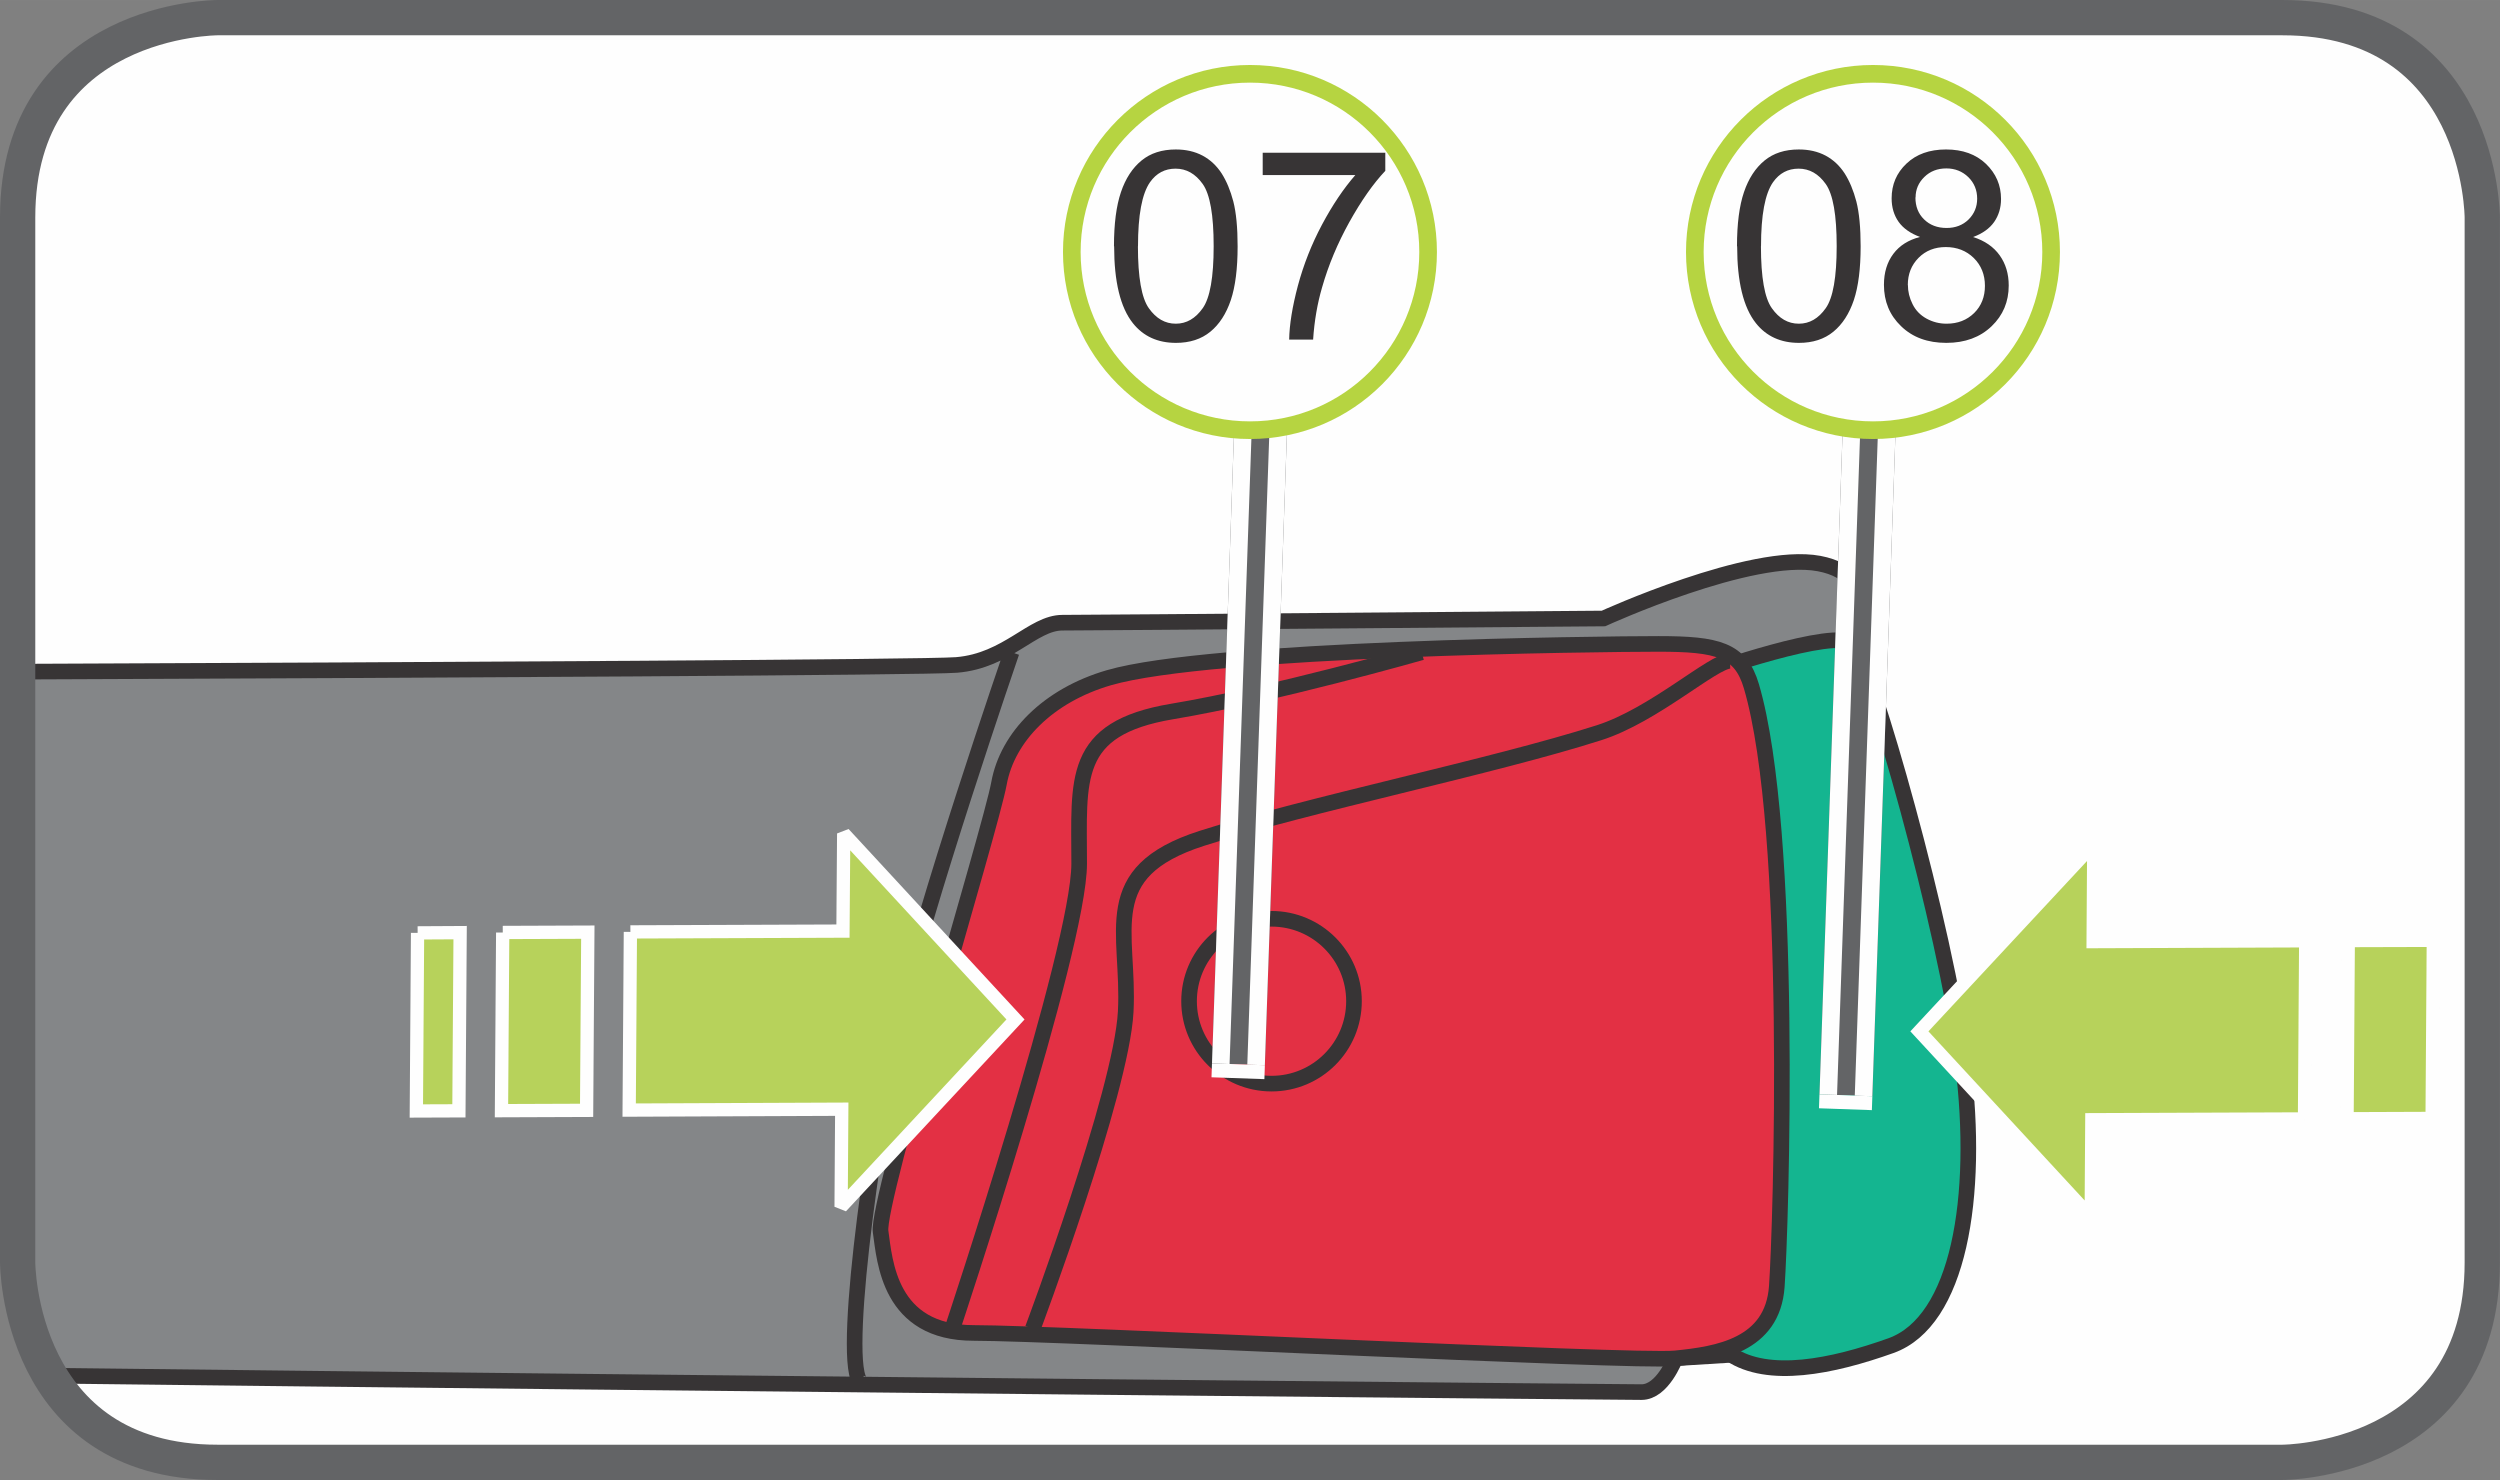 <?xml version="1.0" encoding="UTF-8"?>
<!DOCTYPE svg PUBLIC "-//W3C//DTD SVG 1.1//EN" "http://www.w3.org/Graphics/SVG/1.1/DTD/svg11.dtd">
<!-- Creator: CorelDRAW 2017 -->
<svg xmlns="http://www.w3.org/2000/svg" xml:space="preserve" width="25mm" height="14.8mm" version="1.1" style="shape-rendering:geometricPrecision; text-rendering:geometricPrecision; image-rendering:optimizeQuality; fill-rule:evenodd; clip-rule:evenodd"
viewBox="0 0 308.94 182.89"
 xmlns:xlink="http://www.w3.org/1999/xlink">
 <rect x="0" y="0" width="308.94" height="182.89" fill="#808080" stroke="none"/>
 <defs>
  <style type="text/css">
   <![CDATA[
    .str1 {stroke:#373435;stroke-width:1.93;stroke-miterlimit:10}
    .str0 {stroke:#373435;stroke-width:1.93;stroke-miterlimit:4}
    .str2 {stroke:#FEFEFE;stroke-width:1.64;stroke-miterlimit:2.613}
    .str6 {stroke:#FEFEFE;stroke-width:6.54;stroke-miterlimit:4}
    .str3 {stroke:#636466;stroke-width:4.36;stroke-miterlimit:4}
    .str7 {stroke:#B6D441;stroke-width:2.18;stroke-miterlimit:2.613}
    .str4 {stroke:#636466;stroke-width:6.54;stroke-linejoin:bevel;stroke-miterlimit:4}
    .str5 {stroke:#FEFEFE;stroke-width:2.17;stroke-linejoin:bevel;stroke-miterlimit:4}
    .fil2 {fill:none;fill-rule:nonzero}
    .fil0 {fill:#FEFEFE;fill-rule:nonzero}
    .fil1 {fill:#848688;fill-rule:nonzero}
    .fil6 {fill:#373435;fill-rule:nonzero}
    .fil4 {fill:#E33044;fill-rule:nonzero}
    .fil5 {fill:#B7D25B;fill-rule:nonzero}
    .fil3 {fill:#14B590;fill-rule:nonzero}
   ]]>
  </style>
 </defs>
 <g id="Слой_x0020_1">
  <path class="fil0" d="M26.89 2.18c0,0 -24.71,0 -24.71,24.71l0 129.11c0,0 0,24.71 24.71,24.71l255.15 0c0,0 24.71,0 24.71,-24.71l0 -129.11c0,0 0,-24.71 -24.71,-24.71l-255.15 0z"/>
  <path class="fil1" d="M228.97 79.57c0,0 4.18,-8.36 -4.18,-9.93 -8.36,-1.57 -26.64,6.79 -26.64,6.79 0,0 -63.21,0.52 -66.87,0.52 -3.66,0 -6.79,4.7 -13.06,5.22 -3.75,0.31 -64.64,0.63 -116.04,0.83l0 72.98c0,0 0,7.34 4,14.02 85.27,1.02 195.04,2.03 196.67,2.03 2.61,0 4.18,-4.18 4.18,-4.18l8.36 -0.52 13.58 -87.77z"/>
  <path class="fil2 str0" d="M228.97 79.57c0,0 4.18,-8.36 -4.18,-9.93 -8.36,-1.57 -26.64,6.79 -26.64,6.79 0,0 -63.21,0.52 -66.87,0.52 -3.66,0 -6.79,4.7 -13.06,5.22 -3.75,0.31 -64.64,0.63 -116.04,0.83m4 87c85.27,1.02 195.04,2.03 196.67,2.03 2.61,0 4.18,-4.18 4.18,-4.18l8.36 -0.52 13.58 -87.77m-103.96 1.04c0,0 -10.97,31.87 -14.11,45.98 -3.14,14.11 -7.31,44.41 -4.18,44.41"/>
  <path class="fil3" d="M210.68 83.23c0,0 16.2,-5.75 18.29,-3.66 2.08,2.09 11.49,35 13.58,51.72 2.09,16.71 -0.5,32 -8.88,35 -7.31,2.61 -15.15,4.18 -19.85,1.05 -4.7,-3.13 -3.14,-84.11 -3.14,-84.11z"/>
  <path class="fil2 str0" d="M210.68 83.23c0,0 16.2,-5.75 18.29,-3.66 2.08,2.09 11.49,35 13.58,51.72 2.09,16.71 -0.5,32 -8.88,35 -7.31,2.61 -15.15,4.18 -19.85,1.05 -4.7,-3.13 -3.14,-84.11 -3.14,-84.11"/>
  <path class="fil4" d="M216.43 84.8c-1.33,-4.53 -4.18,-5.23 -11.49,-5.23 -7.31,0 -55.37,0.53 -67.91,4.18 -7.52,2.19 -12.54,7.32 -13.58,13.06 -1.05,5.75 -15.14,51.72 -14.63,55.37 0.52,3.66 1.04,12.54 11.49,12.54 10.45,0 81.5,3.65 86.72,3.14 5.22,-0.52 12.02,-1.57 12.54,-8.88 0.52,-7.31 2.09,-56.42 -3.14,-74.18z"/>
  <path class="fil2 str1" d="M216.43 84.8c-1.33,-4.53 -4.18,-5.23 -11.49,-5.23 -7.31,0 -55.37,0.53 -67.91,4.18 -7.52,2.19 -12.54,7.32 -13.58,13.06 -1.05,5.75 -15.14,51.72 -14.63,55.37 0.52,3.66 1.04,12.54 11.49,12.54 10.45,0 81.5,3.65 86.72,3.14 5.22,-0.52 12.02,-1.57 12.54,-8.88 0.52,-7.31 2.09,-56.42 -3.14,-74.18"/>
  <path class="fil2 str0" d="M117.69 164.2c0,0 15.67,-47.01 15.67,-57.47 0,-10.45 -1.04,-16.71 11.5,-18.81 12.54,-2.09 30.82,-7.31 30.82,-7.31m-48.06 83.59c0,0 10.97,-29.25 11.49,-39.18 0.52,-9.93 -3.66,-17.23 9.4,-21.42 13.06,-4.18 36.05,-8.88 49.11,-13.06 6.77,-2.16 14.1,-8.88 16.19,-8.88m-46.49 42.06c0,5.63 -4.56,10.19 -10.19,10.19 -5.62,0 -10.19,-4.56 -10.19,-10.19 0,-5.62 4.56,-10.18 10.19,-10.18 5.62,0 10.19,4.56 10.19,10.18"/>
  <path class="fil5" d="M306.76 116.18l-0.81 0 -0.14 22.02 0.96 -0.01 0 -22.02zm-6.22 22.04l0.15 -22.01 -10.51 0.03 -0.15 22.02 10.51 -0.04zm-15.77 0.07l0.15 -22.02 -26.27 0.1 0.08 -12.06 -21.55 23.15 21.23 22.98 0.08 -12.06 26.28 -0.1z"/>
  <path class="fil2 str2" d="M306.76 116.18l-0.81 0 -0.14 22.02 0.96 -0.01m-6.22 0.02l0.15 -22.01 -10.51 0.03 -0.15 22.02 10.51 -0.04m-15.77 0.07l0.15 -22.02 -26.27 0.1 0.08 -12.06 -21.55 23.15 21.23 22.98 0.08 -12.06 26.28 -0.1"/>
  <path class="fil5" d="M51.6 115.28l-0.15 22.01 5.26 -0.02 0.15 -22.02 -5.25 0.03zm10.51 -0.04l-0.15 22.01 10.52 -0.04 0.15 -22.02 -10.51 0.04zm15.77 -0.07l-0.15 22.02 26.27 -0.11 -0.08 12.06 21.55 -23.15 -21.23 -22.98 -0.09 12.06 -26.27 0.1z"/>
  <path class="fil2 str2" d="M51.6 115.28l-0.15 22.01 5.26 -0.02 0.15 -22.02 -5.25 0.03m10.51 -0.04l-0.15 22.01 10.52 -0.04 0.15 -22.02 -10.51 0.04m15.77 -0.07l-0.15 22.02 26.27 -0.11 -0.08 12.06 21.55 -23.15 -21.23 -22.98 -0.09 12.06 -26.27 0.1"/>
  <path class="fil2 str3" d="M26.89 2.18c0,0 -24.71,0 -24.71,24.71l0 129.11c0,0 0,24.71 24.71,24.71l255.15 0c0,0 24.71,0 24.71,-24.71l0 -129.11c0,0 0,-24.71 -24.71,-24.71l-255.15 0z"/>
  <line class="fil2 str4" x1="228.11" y1="135.35" x2="231.12" y2= "49.15" />
  <line class="fil2 str5" x1="225.93" y1="135.27" x2="228.94" y2= "49.07" />
  <line class="fil2 str5" x1="230.29" y1="135.43" x2="233.3" y2= "49.23" />
  <line class="fil2 str6" x1="228.11" y1="135.35" x2="228.05" y2= "137.07" />
  <path class="fil0" d="M253.47 31.14c0,12.16 -9.84,22.02 -22.01,22.02 -12.16,0 -22.02,-9.86 -22.02,-22.02 0,-12.15 9.86,-22.02 22.02,-22.02 12.16,0 22.01,9.87 22.01,22.02z"/>
  <path class="fil2 str7" d="M253.47 31.14c0,12.16 -9.84,22.02 -22.01,22.02 -12.16,0 -22.02,-9.86 -22.02,-22.02 0,-12.15 9.86,-22.02 22.02,-22.02 12.16,0 22.01,9.87 22.01,22.02z"/>
  <path class="fil6" d="M214.65 30.43c0,-2.77 0.29,-5 0.86,-6.68 0.57,-1.69 1.42,-2.99 2.54,-3.91 1.12,-0.92 2.53,-1.37 4.24,-1.37 1.25,0 2.35,0.25 3.31,0.76 0.95,0.51 1.72,1.23 2.35,2.19 0.61,0.96 1.09,2.11 1.45,3.48 0.35,1.37 0.53,3.22 0.53,5.54 0,2.74 -0.28,4.96 -0.84,6.64 -0.57,1.69 -1.41,2.99 -2.53,3.91 -1.12,0.92 -2.54,1.38 -4.25,1.38 -2.25,0 -4.03,-0.81 -5.32,-2.43 -1.55,-1.95 -2.32,-5.12 -2.32,-9.51zm2.96 0c0,3.84 0.45,6.4 1.35,7.66 0.9,1.27 2,1.91 3.33,1.91 1.32,0 2.43,-0.64 3.33,-1.92 0.9,-1.27 1.35,-3.83 1.35,-7.66 0,-3.86 -0.45,-6.41 -1.35,-7.68 -0.9,-1.27 -2.02,-1.9 -3.36,-1.9 -1.32,0 -2.37,0.56 -3.16,1.68 -0.99,1.43 -1.48,4.06 -1.48,7.91zm19.66 -1.15c-1.2,-0.44 -2.08,-1.07 -2.65,-1.87 -0.57,-0.81 -0.86,-1.78 -0.86,-2.9 0,-1.71 0.61,-3.14 1.84,-4.3 1.22,-1.16 2.85,-1.74 4.88,-1.74 2.05,0 3.69,0.59 4.94,1.78 1.24,1.2 1.86,2.64 1.86,4.34 0,1.08 -0.29,2.03 -0.85,2.84 -0.57,0.81 -1.44,1.43 -2.6,1.86 1.44,0.46 2.53,1.21 3.28,2.26 0.75,1.05 1.12,2.29 1.12,3.73 0,2 -0.7,3.68 -2.12,5.04 -1.42,1.36 -3.28,2.05 -5.59,2.05 -2.31,0 -4.17,-0.68 -5.59,-2.06 -1.42,-1.36 -2.12,-3.07 -2.12,-5.11 0,-1.53 0.39,-2.8 1.16,-3.83 0.77,-1.03 1.87,-1.72 3.3,-2.09zm-0.57 -4.88c0,1.1 0.35,2.01 1.07,2.71 0.71,0.7 1.64,1.06 2.78,1.06 1.1,0 2.01,-0.35 2.72,-1.05 0.7,-0.7 1.06,-1.56 1.06,-2.57 0,-1.05 -0.36,-1.94 -1.09,-2.66 -0.73,-0.71 -1.64,-1.08 -2.72,-1.08 -1.09,0 -2,0.35 -2.72,1.06 -0.72,0.7 -1.08,1.55 -1.08,2.52zm-0.93 10.81c0,0.82 0.19,1.61 0.58,2.38 0.38,0.77 0.96,1.36 1.72,1.78 0.77,0.42 1.59,0.63 2.48,0.63 1.38,0 2.51,-0.44 3.41,-1.32 0.89,-0.88 1.33,-2 1.33,-3.36 0,-1.38 -0.46,-2.53 -1.38,-3.44 -0.92,-0.9 -2.08,-1.35 -3.46,-1.35 -1.35,0 -2.48,0.44 -3.36,1.33 -0.89,0.9 -1.33,2.01 -1.33,3.36z"/>
  <line class="fil2 str4" x1="153.04" y1="131.52" x2="156.05" y2= "45.32" />
  <line class="fil2 str5" x1="150.86" y1="131.45" x2="153.87" y2= "45.25" />
  <line class="fil2 str5" x1="155.22" y1="131.6" x2="158.23" y2= "45.4" />
  <line class="fil2 str6" x1="153.04" y1="131.52" x2="152.98" y2= "133.24" />
  <path class="fil0" d="M176.48 31.14c0,12.16 -9.84,22.02 -22.01,22.02 -12.16,0 -22.02,-9.86 -22.02,-22.02 0,-12.15 9.86,-22.02 22.02,-22.02 12.16,0 22.01,9.87 22.01,22.02z"/>
  <path class="fil2 str7" d="M176.48 31.14c0,12.16 -9.84,22.02 -22.01,22.02 -12.16,0 -22.02,-9.86 -22.02,-22.02 0,-12.15 9.86,-22.02 22.02,-22.02 12.16,0 22.01,9.87 22.01,22.02z"/>
  <path class="fil6" d="M137.66 30.43c0,-2.77 0.29,-5 0.86,-6.68 0.57,-1.69 1.42,-2.99 2.54,-3.91 1.12,-0.92 2.53,-1.37 4.24,-1.37 1.25,0 2.35,0.25 3.31,0.76 0.95,0.51 1.72,1.23 2.35,2.19 0.61,0.96 1.09,2.11 1.45,3.48 0.35,1.37 0.53,3.22 0.53,5.54 0,2.74 -0.28,4.96 -0.84,6.64 -0.57,1.69 -1.41,2.99 -2.53,3.91 -1.12,0.92 -2.54,1.38 -4.25,1.38 -2.25,0 -4.03,-0.81 -5.32,-2.43 -1.55,-1.95 -2.32,-5.12 -2.32,-9.51zm2.96 0c0,3.84 0.45,6.4 1.35,7.66 0.9,1.27 2,1.91 3.33,1.91 1.32,0 2.43,-0.64 3.33,-1.92 0.9,-1.27 1.35,-3.83 1.35,-7.66 0,-3.86 -0.45,-6.41 -1.35,-7.68 -0.9,-1.27 -2.02,-1.9 -3.36,-1.9 -1.32,0 -2.37,0.56 -3.16,1.68 -0.99,1.43 -1.48,4.06 -1.48,7.91zm15.42 -8.8l0 -2.76 15.15 0 0 2.24c-1.49,1.58 -2.97,3.69 -4.43,6.31 -1.46,2.63 -2.6,5.34 -3.39,8.12 -0.57,1.96 -0.95,4.11 -1.1,6.43l-2.96 0c0.03,-1.84 0.39,-4.07 1.08,-6.67 0.7,-2.6 1.69,-5.12 2.98,-7.54 1.29,-2.42 2.67,-4.47 4.12,-6.13l-11.47 0z"/>
 </g>
</svg>
